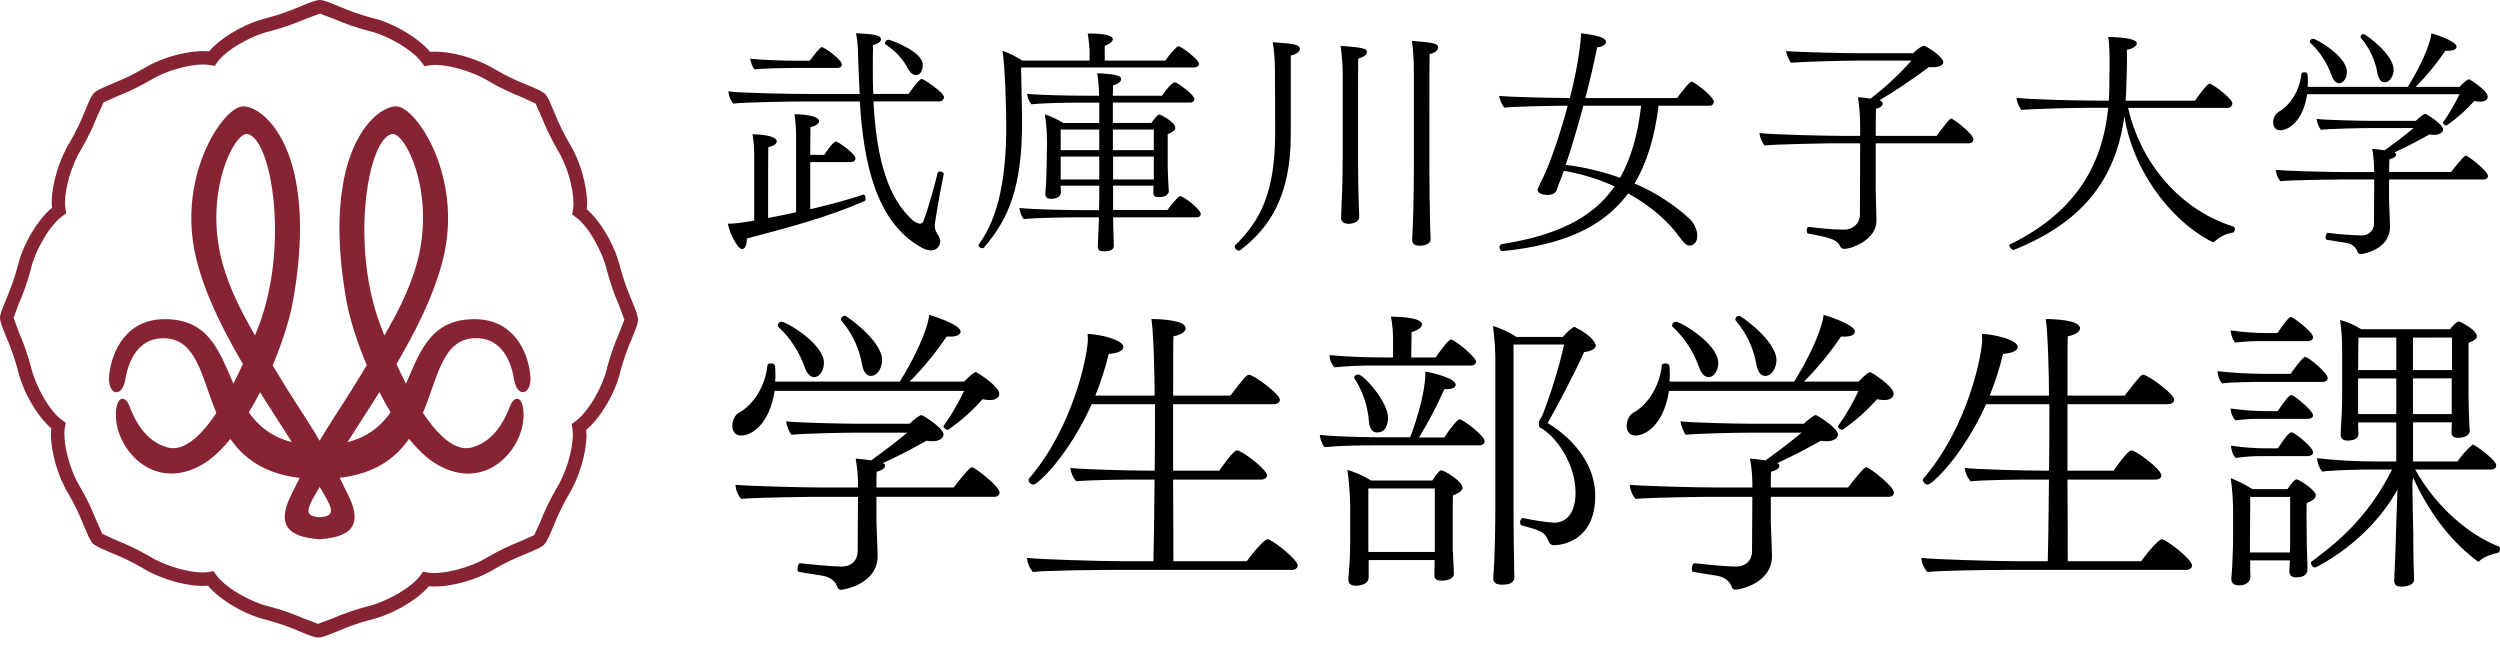 <?xml version="1.0" encoding="UTF-8"?>
<svg id="_デザイン" data-name="デザイン" xmlns="http://www.w3.org/2000/svg" width="244" height="63" viewBox="0 0 244 63">
  <defs>
    <style>
      .cls-1 {
        fill: #872434;
      }
    </style>
  </defs>
  <path class="cls-1" d="M29.336.613c-1.026.45-2.084.822-3.166,1.112-2.165.496-4.609,1.928-5.761,3.285-1.808-.169-4.596.548-6.456,1.712-.972.56-1.984,1.047-3.027,1.459-1.035.434-1.49.64-1.738.878s-.452.715-.889,1.757c-.409,1.039-.895,2.046-1.455,3.013-1.078,1.725-1.8,4.199-1.8,5.97,0,.171.025.313.035.474-1.41,1.166-2.868,3.608-3.357,5.735-.296,1.084-.668,2.146-1.112,3.179-.422,1.027-.608,1.501-.608,1.844h0c0,.35.186.826.618,1.876.443,1.024.811,2.078,1.103,3.154.497,2.164,1.929,4.606,3.288,5.747-.024.179-.039.358-.045.538,0,1.797.708,4.248,1.756,5.928.564.972,1.052,1.986,1.46,3.032.437,1.027.636,1.489.882,1.737s.713.454,1.756.896c1.042.41,2.052.897,3.022,1.457,1.892,1.181,4.666,1.923,6.456,1.767,1.157,1.39,3.606,2.849,5.734,3.343,1.088.291,2.153.662,3.186,1.109,1.031.419,1.49.605,1.845.608s.824-.189,1.885-.613c1.02-.447,2.073-.816,3.149-1.104,2.163-.496,4.611-1.933,5.763-3.288,1.813.166,4.601-.551,6.456-1.715.974-.563,1.99-1.051,3.039-1.459,1.023-.432,1.49-.635,1.738-.876s.459-.715.904-1.762c.404-1.04.888-2.047,1.448-3.013,1.078-1.737,1.8-4.199,1.8-5.956-.004-.158-.017-.315-.037-.471,1.398-1.169,2.853-3.608,3.347-5.737.292-1.088.665-2.153,1.115-3.186.417-1.025.603-1.489.606-1.834h0c0-.355-.189-.831-.613-1.876-.446-1.026-.817-2.083-1.112-3.161-.497-2.159-1.927-4.603-3.288-5.752.012-.176.04-.342.04-.534,0-1.797-.7-4.248-1.751-5.928-.564-.975-1.054-1.99-1.468-3.037-.427-1.025-.626-1.489-.869-1.737s-.718-.457-1.756-.893c-1.047-.409-2.062-.896-3.034-1.459-1.892-1.181-4.668-1.923-6.441-1.769-1.172-1.392-3.613-2.844-5.744-3.338-1.091-.294-2.16-.668-3.196-1.119C32.018.186,31.551.003,31.214 0s-.829.186-1.877.613M21.209,6.072c.822-1.171,3.278-2.601,5.262-3.06,1.152-.304,2.28-.696,3.372-1.171l1.386-.516c0,.017,1.311.496,1.311.496,1.099.482,2.235.877,3.397,1.181,1.939.447,4.385,1.903,5.237,3.114l.248.342.42-.072c1.405-.248,4.154.479,5.88,1.553,1.028.598,2.101,1.117,3.208,1.551l1.346.62c0,.035.576,1.293.576,1.293.443,1.112.966,2.19,1.564,3.226.909,1.452,1.554,3.687,1.554,5.211.001.229-.016.458-.052.685l-.077.414.348.248c1.177.824,2.605,3.278,3.059,5.256.305,1.149.697,2.273,1.172,3.362,0,0,.514,1.387.521,1.39s-.512,1.32-.512,1.32c-.479,1.098-.874,2.23-1.182,3.387-.447,1.941-1.9,4.387-3.114,5.233l-.345.248.074.419c.032.209.048.419.047.63,0,1.489-.673,3.755-1.602,5.248-.599,1.027-1.117,2.099-1.55,3.206,0,0-.618,1.342-.618,1.345s-1.304.581-1.304.581c-1.112.44-2.191.96-3.228,1.556-1.694,1.057-4.452,1.762-5.905,1.504l-.415-.072-.248.345c-.814,1.171-3.275,2.598-5.262,3.06-1.145.303-2.266.693-3.352,1.166l-1.398.521c0-.02-1.331-.514-1.331-.514-1.094-.476-2.223-.867-3.377-1.171-1.944-.452-4.388-1.903-5.235-3.112l-.248-.35-.422.077c-1.41.248-4.152-.479-5.88-1.558-1.027-.596-2.098-1.112-3.203-1.543l-1.351-.623c0-.035-.581-1.303-.581-1.303-.435-1.114-.956-2.192-1.557-3.226-.906-1.452-1.557-3.692-1.557-5.211-.002-.229.016-.459.055-.685l.077-.417-.35-.248c-1.17-.804-2.592-3.263-3.057-5.243-.307-1.145-.698-2.266-1.172-3.352,0,0-.514-1.397-.514-1.402s.497-1.33.497-1.33c.481-1.094.876-2.223,1.182-3.377.447-1.941,1.902-4.387,3.116-5.233l.345-.248-.067-.417c-.034-.209-.051-.421-.05-.633,0-1.489.67-3.757,1.602-5.246.6-1.026,1.118-2.098,1.55-3.206l.618-1.338,1.304-.578c1.113-.439,2.192-.96,3.228-1.558,1.696-1.057,4.452-1.759,5.9-1.489l.417.074.241-.362Z"/>
  <path class="cls-1" d="M31.204,46.744c13.186,0,9.009-13.492,15.108-13.738,2.275-.089,3.476,1.685,3.864,4.042.323,1.913,1.813,1.489,1.574-.521-.248-2.181-1.592-5.377-5.438-5.377-8.48,0-4.147,12.308-15.108,12.308s-6.62-12.308-15.113-12.308c-3.839,0-5.165,3.196-5.433,5.387-.248,2.005,1.242,2.434,1.569.521.397-2.357,1.589-4.132,3.864-4.042,6.099.248,1.924,13.738,15.113,13.738"/>
  <path class="cls-1" d="M31.204,52.64c-2.235-.194-4.49-.787-2.853-4.194,3.062-6.36,4.062-7.196,6.953-11.986,3.002-4.963,4.162-7.033,5.118-9.891,2.421-7.268-.874-13.745-2.163-13.489-2.362.454-4.067,10.742-1.18,18.537.765,2.072,5.021,13.125,8.974,12.053,2.163-.593,3.198-2.63,3.742-4.062.387-1.047,1.351-1.052,1.301,1.042-.06,3.211-3.665,7.405-8.386,4.715-4.179-2.377-8.083-11.335-8.907-16.048-2.592-14.738,3.012-19.122,4.966-18.929s6.362,6.881,4.527,14.673c-1.775,7.514-7.929,15.385-12.093,22.462-1.078,1.834-1.803,2.888,0,2.95,1.803-.062,1.078-1.117,0-2.95-4.159-7.072-10.325-14.949-12.093-22.462-1.835-7.792,2.555-14.477,4.519-14.673s7.574,4.191,4.981,18.929c-.824,4.715-4.718,13.671-8.91,16.048-4.718,2.685-8.321-1.509-8.388-4.715-.042-2.094.914-2.089,1.311-1.042.539,1.432,1.572,3.474,3.725,4.062,3.958,1.072,8.209-9.981,8.977-12.053,2.883-7.794,1.18-18.083-1.177-18.537-1.289-.248-4.591,6.221-2.168,13.489.961,2.859,2.116,4.926,5.115,9.891,2.885,4.782,3.889,5.626,6.953,11.986,1.639,3.407-.621,4-2.851,4.194"/>
  <path d="M72.885,23.28v.071c0,.607-.188.957-.444.957-.536,0-1.331-1.891-1.402-2.475.655,0,1.029-.046,2.571-.305v-6.301c.003-.711-.051-1.422-.163-2.125,1.659.046,2.36.327,2.36.701,0,.211-.257.444-.818.561-.023.35-.023,5.394-.023,6.912.916-.185,1.847-.35,2.733-.561v-7.429c.003-.72-.051-1.439-.163-2.15,2.291.071,2.408.538,2.408.687,0,.229-.282.458-.843.584,0,.14-.023,1.284-.023,2.708h1.375c.305-.513.916-1.307,1.146-1.307.163,0,1.892,1.168,1.892,1.658,0,.188-.14.35-.444.35h-3.968v4.602c1.918-.444,3.716-.934,5.189-1.424h.023c.117,0,.188.208.188.396,0,.094-.025.211-.094.229-3.67,1.607-7.361,2.564-11.499,3.661ZM91.23,21.996c-.002.301.089.595.259.843.153.2.25.437.28.687.017.489-.366.899-.855.917-.027.001-.053.001-.08-.001-.331-.026-.651-.129-.935-.302-4.417-2.5-5.609-8.238-5.982-14.238h-5.54c-.653,0-5.68.069-6.823.208-.257-.331-.415-.728-.458-1.145v-.048c1.12.165,6.053.256,7.922.256h4.885c-.071-1.145-.165-3.97-.165-4.087-.009-.619-.072-1.237-.186-1.845,1.798.094,2.429.188,2.429.609,0,.185-.208.419-.77.536-.023.794-.023,1.543-.023,2.267,0,.886,0,1.729.046,2.518h3.437c.071-.092,1.029-1.47,1.285-1.47.188,0,2.174,1.33,2.174,1.774-.005.238-.201.427-.439.422-.006-0-.013-0-.019-.001h-6.424c.328,6.248,1.659,9.579,3.739,11.514.211.224.491.372.795.421.161.001.303-.103.351-.256.49-1.307,1.075-3.434,1.375-4.671.023-.105.122-.177.229-.165.163,0,.373.117.373.211v.023c-.412,1.942-.88,4.838-.88,5.023h0ZM82.164,6.281c0,.208-.165.35-.422.35h-4.353c-.795,0-2.978.046-3.739.14-.229-.211-.399-.772-.422-1.051.889.14,3.553.211,4.651.211h1.146c.351-.458,1.003-1.332,1.168-1.332.286-0,1.97,1.243,1.97,1.683ZM90.061,6.327c0,.607-.28,1.005-.653,1.005-.282,0-.584-.229-.772-.609-.514-.971-1.271-1.791-2.197-2.381-.049-.029-.076-.084-.069-.14.022-.18.17-.318.351-.327.108-0,3.34,1.097,3.34,2.452h0Z"/>
  <path d="M117.029,6.233c0,.188-.211.35-.49.35h-16.881c.025,1.589.094,4.391.094,4.742v.687c0,6.072-1.237,9.318-3.739,12.166-.023.046-.071.046-.14.046-.165,0-.373-.114-.373-.279,0-.046.023-.069.046-.117,1.963-2.663,2.665-6.701,2.665-11.514,0-1.68-.117-5.907-.373-7.356.685.234,1.336.556,1.938.957h6.568v-.616c-.001-.681-.064-1.361-.188-2.031,2.268,0,2.454.373,2.454.559s-.245.444-.788.641v1.447h5.913c.444-.653,1.123-1.401,1.262-1.401.302-.009,2.032,1.328,2.032,1.719ZM117.194,20.886c0,.163-.117.327-.422.327h-8.133c0,.63.025,1.33.048,2.008,0,.229.023.444.023.723s-.117.584-.935.584c-.399,0-.632-.071-.632-.458v-.046s.025-.444.048-.982c.023-.584.046-1.213.069-1.832h-2.009c-1.097,0-4.041.046-5.327.163-.229-.211-.399-.746-.422-1.074,1.285.14,4.486.211,6.264.211h1.494c.025-.584.025-1.099.025-1.401v-.989h-3.764c0,.188.025.49.025.655,0,.211-.188.63-.96.63-.373,0-.559-.14-.559-.49v-.117c0-.094.046-.513.069-.934.023-.701.071-1.797.071-2.452,0,0,.023-1.541.023-1.635-.008-.876-.079-1.751-.211-2.617.631.212,1.236.495,1.803.843h3.505v-1.985h-1.833c-1.097,0-3.46.023-4.791.163-.237-.294-.384-.652-.422-1.028,1.239.14,4.371.188,5.842.188h1.194c-.015-.735-.078-1.469-.188-2.196,2.009.094,2.337.279,2.337.584,0,.211-.257.458-.795.607,0,.094,0,.444-.023,1.005h4.811c.458-.723,1.029-1.307,1.239-1.307.04-.003.081.004.117.023.513.279,1.798,1.236,1.798,1.603,0,.163-.115.35-.419.35h-7.54v1.985h3.762c.117-.165.584-.817.749-.817s1.588.746,1.588,1.307c0,.185-.208.396-.747.607v3.093c0,.279.046,1.587.071,1.868,0,.208.046.559.046.63,0,.023-.071.561-.958.561-.444,0-.561-.165-.561-.373v-.048c0-.14.023-.419.023-.701h-3.95v2.374h5.306c.302-.421,1.052-1.355,1.237-1.355.351.009,2.012,1.294,2.012,1.738v.009ZM107.286,12.643h-3.764v2.008h3.764l0-2.008ZM107.286,15.283h-3.764v2.235h3.764l0-2.235ZM112.612,12.643h-3.996v2.008h3.996v-2.008ZM112.612,15.283h-3.973v2.235h3.973v-2.235Z"/>
  <path d="M126.867,4.786c0,.229-.302.513-.887.63v7.752c0,6.072-2.151,9.108-4.885,11.219-.045.042-.104.066-.165.069-.218 0-.4-.164-.424-.38.003-.061.027-.118.069-.163,2.431-2.383,3.879-5.115,3.879-10.953v-.14s0-5.605-.023-6.182c-.007-.843-.077-1.685-.208-2.518,1.991.151,2.644.199,2.644.666ZM133.411,5.088c0,.229-.257.458-.841.632-.023.256-.023,2.546-.023,4.787v4.391c0,.863,0,3.011.069,4.996,0,.229.048.982.048,1.262,0,.515-.632.687-1.052.687-.351,0-.724-.14-.724-.584v-.023c0-.094.023-.584.046-1.122.094-1.797.117-4.35.117-5.206v-7.464c-.002-.996-.072-1.99-.211-2.976,2.126.176,2.571.247,2.571.62ZM140.352,4.644c0,.229-.257.515-.818.632-.023.302-.023,3.205-.023,6.026v5.582c0,.863.023,3.153.069,5.183,0,.229.048.98.048,1.262,0,.653-1.006.653-1.077.653-.351,0-.724-.114-.724-.559v-.023c0-.094.023-.586.048-1.122.092-1.8.117-4.508.117-5.371V6.956c.005-.991-.057-1.982-.188-2.965,2.243.185,2.548.247,2.548.653Z"/>
  <path d="M167.272,9.923c-.004.224-.189.402-.413.398-.011-0-.021-.001-.032-.002h-4.953c-.373,3.084-1.146,5.582-2.337,7.59,1.966.833,3.776,1.994,5.352,3.434.465.434.742,1.033.77,1.669,0,.701-.442.957-.747.957-.351,0-.607-.302-1.029-.886-.916-1.262-2.548-2.873-4.978-4.204-2.477,3.361-6.472,5.037-12.221,5.628h-.048c-.163,0-.28-.188-.28-.35-.028-.157.076-.307.233-.335.011-.002.023-.003.035-.004,5.269-.84,8.811-2.518,10.96-5.628-1.579-.716-3.244-1.226-4.953-1.518-.165.458-.328.886-.493,1.284-.092.211-.117.396-.229.653-.211.421-.77.421-.887.421-.048,0-.958,0-.958-.538.145-.359.309-.709.49-1.051.795-1.635,1.73-4.414,2.454-7.123-1.217,0-5.189.071-6.17.188-.211-.165-.49-.84-.515-1.145,1.262.117,4.862.188,6.896.211.818-3.176,1.052-5.371,1.097-6.33,1.375.188,2.431.375,2.431.865,0,.211-.282.444-.866.513-.302,1.495-.701,3.224-1.146,4.952h8.949c.188-.282,1.194-1.603,1.402-1.603.05.005.099.02.142.046.545.272,2.041,1.488,2.041,1.907ZM154.536,10.32c-.561,2.061-1.146,4.121-1.73,5.77,1.81.222,3.59.645,5.306,1.262,1.075-1.871,1.73-4.181,2.062-7.031l-5.638-0Z"/>
  <path d="M192.605,13.589c-.004.225-.19.404-.415.4-.01-0-.02-.001-.029-.002h-9.091v4.531c0,.63.071,2.544.071,3.011v.025c0,1.845-2.408,2.731-3.109,2.731-.17.027-.339-.058-.419-.211-.305-.723-1.054-.886-3.155-1.284-.071,0-.119-.14-.119-.279,0-.188.071-.398.188-.373,1.139.161,2.287.254,3.437.279.864,0,1.565-.584,1.565-1.472l.023-6.958h-2.664c-.818,0-5.586.092-6.683.211-.258-.36-.426-.777-.49-1.216,1.237.163,6.777.279,8.108.279h1.73v-.781c.003-1-.068-2-.211-2.99.408.022.814.069,1.217.14,1.449-1.106,2.787-2.35,3.996-3.714h-5.398c-1.375,0-5.423.117-6.358.211-.238-.345-.405-.734-.49-1.145,1.402.117,5.773.211,6.873.211h5.54c.488-.497.932-.726,1.024-.726.257,0,1.918,1.074,1.918,1.603,0,.35-.515.49-.983.49-.133.004-.265-.003-.396-.023-1.833,1.33-3.366,2.381-4.839,3.247.211.069.305.208.305.325,0,.211-.211.398-.655.515-.023.163-.023,1.284-.023,2.638h5.941c1.052-1.401,1.262-1.68,1.425-1.68.229,0,2.17,1.518,2.17,2.008Z"/>
  <path d="M216.184,23.539c-.049.053-.116.087-.188.094-.046,0-.069,0-.094-.025-4.44-2.287-7.851-7.464-8.564-12.272-.852,6.317-4.218,10.404-10.768,13.05h-.071c-.181,0-.387-.286-.387-.458,0-.023.023-.046.046-.069,6.731-3.272,9.091-8.128,9.604-13.336h-2.089c-1.029,0-5.377.094-6.381.211-.268-.345-.438-.757-.49-1.191,1.425.185,6.355.279,7.806.279h1.214c.023-.444.046-.888.046-1.33,0-.492.025-1.239.025-1.985,0-.843,0-2.406-.142-2.896.094,0,2.804,0,2.804.63,0,.229-.325.49-.981.63,0,.259.023.538.023.82,0,.916-.046,1.914-.069,2.66,0,.515-.025,1.005-.071,1.472h6.777c.117-.188,1.168-1.658,1.425-1.658s2.218,1.454,2.218,1.921c-.007.253-.218.452-.471.445-.007-0-.013-.001-.02-.001h-9.687c1.1,4.927,4.697,9.831,10.282,11.583.091.038.147.131.14.229.003.131-.048.257-.14.35-.672.094-1.299.389-1.798.847Z"/>
  <path d="M242.802,9.434c0,.279-.257.49-.749.49-.189-.003-.377-.027-.561-.071-.804.906-1.714,1.711-2.71,2.399-.094,0-.351-.14-.351-.256-.003-.026.005-.052.023-.071.61-.861,1.142-1.775,1.59-2.731h-14.862c-.399,2.621-1.805,3.517-2.619,3.517-.701,0-.701-.701-.701-.749-.014-.42.19-.817.538-1.051,1.097-.607,2.062-2.061,2.22-3.714,0-.092.14-.14.257-.14.305,0,.373.023.373.794.004.21-.004.42-.023.63h9.769c1.003-1.587,2.149-3.876,2.314-5.232.14.025,2.454.749,2.454,1.31,0,.229-.282.396-.843.396h-.257c-.85,1.266-1.82,2.447-2.898,3.526h4.277s.701-.746.935-.746c.039-.007,1.824,1.083,1.824,1.699ZM242.825,17.163c0,.188-.117.35-.422.35h-9.231v1.985c0,.35.094,2.241.094,2.592v.048c0,2.219-2.642,2.663-2.875,2.663-.131.004-.247-.084-.28-.211-.182-.49-.626-.834-1.146-.888-.351-.069-1.262-.188-1.869-.302-.094,0-.117-.119-.117-.259,0-.185.094-.444.211-.419,1.085.141,2.177.226,3.272.256.631.051,1.183-.418,1.234-1.048.004-.047.005-.095.003-.142l.025-4.27h-3.366c-.422,0-4.557.046-5.796.163-.26-.31-.415-.694-.444-1.097.916.094,5.095.211,6.848.211h2.749c.011-.76-.052-1.519-.188-2.267.396.023.841.094,1.214.142.687-.492,1.778-1.287,2.829-2.173h-4.012c-1.191,0-4.158.069-5.04.163-.225-.31-.37-.671-.422-1.051,1.029.117,4.605.188,5.499.188h4.183c.165-.165.749-.687.935-.687.094,0,1.73,1.005,1.73,1.518,0,.305-.351.538-.887.538-.149-.006-.298-.022-.444-.048-1.356.772-2.548,1.355-3.414,1.751.117.071.165.14.165.211,0,.188-.229.373-.655.458-.023.165-.023.655-.023,1.239h6.053c.328-.444,1.239-1.589,1.425-1.589.243.014,2.16,1.509,2.16,1.976ZM229.06,7.004c0,.561-.305,1.12-.772,1.12-.257,0-.536-.229-.724-.746-.422-1.222-1.136-2.322-2.08-3.205-.035-.028-.052-.073-.046-.117.015-.156.146-.274.302-.275.351,0,3.32,1.729,3.32,3.224ZM233.617,6.794c0,.561-.328,1.239-.889,1.239-.302,0-.559-.259-.687-.865-.216-1.275-.769-2.469-1.604-3.457-.037-.036-.055-.088-.048-.14.029-.151.165-.257.318-.247.128,0,2.91,1.953,2.91,3.471Z"/>
  <path d="M97.53,38.437c0,.35-.321.611-.932.611-.235-.004-.47-.033-.699-.087-1,1.13-2.133,2.136-3.375,2.995-.117,0-.435-.174-.435-.321-.004-.032.006-.063.027-.087.76-1.073,1.422-2.212,1.979-3.402h-18.493c-.495,3.258-2.241,4.362-3.258,4.362-.873,0-.873-.872-.873-.93,0-.495.229-1.076.669-1.307,1.375-.758,2.559-2.56,2.763-4.625,0-.117.174-.174.321-.174.378,0,.458.03.458.989.005.262-.005.524-.03.785h12.163c1.251-1.978,2.676-4.826,2.88-6.514.174.03,3.056.93,3.056,1.628,0,.291-.351.495-1.049.495h-.318c-1.06,1.576-2.268,3.046-3.608,4.391h5.324s.873-.932,1.164-.932c.053,0,2.266,1.367,2.266,2.122ZM97.558,48.053c0,.229-.144.437-.522.437h-11.494v2.47c0,.437.117,2.791.117,3.228v.057c0,2.763-3.288,3.315-3.579,3.315-.163.005-.308-.103-.348-.261-.204-.641-.786-.989-1.427-1.106-.435-.087-1.569-.229-2.328-.378-.117,0-.144-.147-.144-.321,0-.229.117-.552.261-.522,2.88.321,3.957.321,4.073.321.93,0,1.542-.609,1.542-1.481l.03-5.321h-4.19c-.522,0-5.673.057-7.215.201-.326-.388-.52-.869-.554-1.374,1.146.114,6.344.261,8.525.261h3.437c.016-.945-.061-1.89-.229-2.821.495.03,1.047.117,1.514.174.843-.611,2.211-1.603,3.519-2.704h-5.011c-1.485,0-5.18.087-6.284.204-.229-.229-.495-.959-.525-1.307,1.281.144,5.728.229,6.839.229h5.208c.204-.204.93-.843,1.164-.843.117,0,2.154,1.25,2.154,1.889,0,.378-.438.669-1.107.669-.185-.006-.37-.025-.552-.057-1.689.959-3.171,1.687-4.248,2.18.144.089.204.176.204.263,0,.229-.291.458-.816.582-.03.204-.03.813-.03,1.541h7.538c.406-.552,1.542-1.978,1.773-1.978.321.018,2.706,1.88,2.706,2.461v-.009ZM80.414,35.415c0,.687-.378,1.394-.96,1.394-.321,0-.669-.291-.903-.93-.525-1.519-1.414-2.886-2.589-3.984-.043-.036-.065-.091-.057-.147.017-.196.181-.348.378-.348.442,0,4.131,2.143,4.131,4.014ZM86.096,35.147c0,.687-.408,1.541-1.107,1.541-.378,0-.699-.318-.843-1.074-.27-1.589-.964-3.076-2.009-4.304-.044-.047-.065-.11-.057-.174.029-.186.19-.322.378-.321.174.005,3.638,2.447,3.638,4.332Z"/>
  <path d="M126.654,55.187c0,.261-.229.435-.609.435h-17.605c-1.395,0-6.429.057-7.622.204-.342-.38-.547-.864-.582-1.374,1.281.147,7.187.321,9.164.321h3.173c.027-.959.087-4.245.115-7.967h-1.455c-1.395,0-5.004.03-6.186.174-.328-.363-.532-.821-.582-1.307,1.31.144,5.762.261,7.739.261h.495c.03-2.182.03-4.449.03-6.484h-6.179c-2.328,5.147-5.297,7.851-5.702,7.851-.238-.018-.429-.201-.458-.437-.008-.064.014-.128.06-.174,4.353-5.087,5.728-12.134,5.728-13.607,0-.176-.03-.321-.03-.495,1.107.027,3.492.552,3.492,1.28,0,.318-.458.609-1.425.669-.336,1.387-.774,2.748-1.31,4.071h5.79c0-1.948-.115-6.282-.318-7.473.756,0,3.345.087,3.345.9,0,.291-.378.641-1.194.785-.027.147-.027,2.589-.027,5.788h5.586c1.398-1.832,1.629-2.035,1.805-2.035.435,0,3.024,1.859,3.024,2.441,0,.263-.261.437-.639.437h-9.781v6.484h4.509c.229-.348,1.375-1.978,1.718-1.978.493,0,2.937,1.861,2.937,2.443,0,.261-.261.408-.612.408h-8.553c.027,3.723.027,7.008.027,7.967h7.16c1.338-1.804,1.92-2.152,2.007-2.152.465.007,2.967,1.987,2.967,2.567Z"/>
  <path d="M144.898,43.062c0,.229-.174.405-.522.405h-10.388c-1.281,0-3.347.03-4.685.176-.229-.176-.458-.785-.495-1.193,1.134.117,3.666.229,5.936.229h2.88c.351-.815,1.485-4.158,1.485-6.182v-.229c.612.087,2.967.639,2.967,1.28,0,.261-.291.435-.9.435h-.204c-.72,1.623-1.547,3.197-2.474,4.712h2.474c.582-.932,1.308-1.774,1.482-1.774.291-.011,2.445,1.587,2.445,2.141ZM144.055,35.298c0,.204-.174.378-.495.378h-9.254c-1.35-.013-2.7.045-4.044.174-.316-.316-.494-.745-.495-1.193,1.146.117,3.026.229,5.297.229h.9v-1.397c.019-.867-.049-1.734-.204-2.587.729,0,3.026.087,3.026.756,0,.263-.318.554-1.017.758,0,.201-.03,1.859-.03,2.47h2.385c.291-.435,1.223-1.745,1.485-1.745.378.005,2.445,1.692,2.445,2.157ZM142.744,47.597c0,.229-.229.495-.93.756,0,.057-.03.229-.03,1.106v4.071c0,.318.087,1.394.087,1.685s.03.669.03.756c0,.698-1.077.698-1.221.698-.582,0-.687-.229-.687-.552,0-.174.03-1.076.03-1.454h-6.442v1.658c0,.813-1.047.843-1.221.843-.458,0-.758-.144-.758-.611v-.144c.129-1.305.188-2.615.176-3.926v-3.169c-.02-1.158-.111-2.313-.273-3.459.816.253,1.597.604,2.328,1.046h5.957c.582-.902.756-.989.873-.989.337-.002,2.083,1.076,2.083,1.687h0ZM135.47,40.729c0,.582-.144,1.481-1.075,1.481-.38,0-.729-.291-.786-1.074-.113-1.5-.601-2.947-1.418-4.21-.021-.024-.031-.055-.027-.087,0-.147.204-.291.378-.291.6,0,2.928,2.734,2.928,4.188l0-.007ZM140.039,47.677h-6.488v6.193h6.488v-6.186l0-.007ZM155.693,48.403c0,4.304-3.143,4.808-4.016,4.808-.219.019-.423-.113-.495-.321-.458-.989-.609-1.046-2.646-1.603-.117-.03-.174-.174-.174-.321,0-.204.115-.408.261-.408h.027c.997.222,2.008.375,3.026.458,1.31,0,2.096-1.074,2.096-2.935,0-2.676-1.689-5.177-3.143-6.166-.083-.054-.171-.103-.261-.144l-.06-.057c-.087-.06-.115-.147-.115-.38.002-.216.083-.423.229-.582.03-.057.06-.087.087-.144.885-2.271,1.605-4.603,2.154-6.978h-4.944v15.962c0,1.628.03,4.245.06,5.584,0,.261,0,.813.027,1.046v.057c0,.728-.687.785-1.251.785s-.813-.229-.813-.611v-.057c.174-2.122.202-5.758.202-6.775v-13.918c.02-1.301-.057-2.602-.229-3.892.808.256,1.578.618,2.291,1.076h4.539c.277-.362.611-.677.99-.932.057-.027.087-.057.117-.057.044.007.084.027.117.057,1.629.815,1.977,1.571,1.977,1.774s-.229.524-1.146.639c-.93,2.125-2.589,5.206-3.549,6.921,1.072.634,4.642,3.077,4.642,7.118l0-.007Z"/>
  <path d="M184.82,38.437c0,.35-.321.611-.932.611-.232-.005-.462-.034-.687-.087-1,1.13-2.133,2.136-3.375,2.995-.117,0-.435-.174-.435-.321-.004-.032.006-.063.027-.087.76-1.073,1.422-2.212,1.979-3.402h-18.505c-.495,3.258-2.241,4.362-3.26,4.362-.871,0-.871-.872-.871-.93,0-.495.229-1.076.669-1.307,1.375-.758,2.559-2.56,2.763-4.625,0-.117.174-.174.321-.174.378,0,.458.03.458.989.005.262-.005.524-.03.785h12.163c1.251-1.978,2.676-4.826,2.88-6.514.174.03,3.056.93,3.056,1.628,0,.291-.351.495-1.049.495h-.318c-1.06,1.576-2.268,3.046-3.608,4.391h5.324s.873-.932,1.164-.932c.053,0,2.266,1.367,2.266,2.122ZM184.847,48.053c0,.229-.144.437-.522.437h-11.494v2.47c0,.437.117,2.791.117,3.228v.057c0,2.763-3.288,3.315-3.579,3.315-.163.005-.308-.103-.348-.261-.204-.641-.786-.989-1.427-1.106-.435-.087-1.572-.229-2.328-.378-.117,0-.144-.147-.144-.321,0-.229.117-.552.261-.522,2.88.321,3.957.321,4.073.321.93,0,1.542-.609,1.542-1.481l.03-5.321h-4.19c-.525,0-5.673.057-7.217.201-.324-.389-.517-.869-.552-1.374,1.146.114,6.344.261,8.525.261h3.437c.016-.945-.061-1.89-.229-2.821.495.03,1.047.117,1.514.174.843-.611,2.211-1.603,3.519-2.704h-5.011c-1.485,0-5.18.087-6.284.204-.229-.229-.495-.959-.525-1.307,1.281.144,5.728.229,6.839.229h5.208c.204-.204.93-.843,1.164-.843.117,0,2.154,1.25,2.154,1.889,0,.378-.438.669-1.107.669-.185-.006-.37-.025-.552-.057-1.689.959-3.171,1.687-4.248,2.18.144.089.204.176.204.263,0,.229-.293.458-.816.582-.03.204-.03.813-.03,1.541h7.538c.406-.552,1.542-1.978,1.773-1.978.321.018,2.706,1.88,2.706,2.461v-.009ZM167.703,35.415c0,.687-.378,1.394-.96,1.394-.321,0-.669-.291-.903-.93-.525-1.519-1.414-2.886-2.589-3.984-.043-.036-.065-.091-.057-.147.017-.196.181-.348.378-.348.442,0,4.131,2.143,4.131,4.014ZM173.383,35.147c0,.687-.406,1.541-1.104,1.541-.378,0-.699-.318-.843-1.074-.27-1.589-.964-3.076-2.009-4.304-.044-.047-.065-.11-.057-.174.029-.186.19-.322.378-.321.174.005,3.636,2.447,3.636,4.332Z"/>
  <path d="M213.944,55.187c0,.261-.229.435-.609.435h-17.605c-1.395,0-6.431.057-7.622.204-.342-.38-.547-.864-.582-1.374,1.281.147,7.187.321,9.164.321h3.173c.027-.959.087-4.245.115-7.967h-1.455c-1.395,0-5.004.03-6.186.174-.328-.363-.532-.821-.582-1.307,1.31.144,5.762.261,7.739.261h.495c.03-2.182.03-4.449.03-6.484h-6.179c-2.328,5.147-5.297,7.851-5.705,7.851-.238-.018-.429-.201-.458-.437-.008-.064.014-.128.06-.174,4.364-5.087,5.728-12.134,5.728-13.607,0-.176-.03-.321-.03-.495,1.104.027,3.492.552,3.492,1.28,0,.318-.458.609-1.425.669-.336,1.387-.774,2.748-1.31,4.071h5.79c0-1.948-.115-6.282-.318-7.473.756,0,3.345.087,3.345.9,0,.291-.378.641-1.194.785-.027.147-.027,2.589-.027,5.788h5.586c1.398-1.832,1.629-2.035,1.803-2.035.438,0,3.026,1.859,3.026,2.441,0,.263-.261.437-.639.437h-9.778v6.484h4.509c.229-.348,1.375-1.978,1.716-1.978.495,0,2.939,1.861,2.939,2.443,0,.261-.261.408-.612.408h-8.553c.027,3.723.027,7.008.027,7.967h7.16c1.338-1.804,1.92-2.152,2.007-2.152.465.007,2.967,1.987,2.967,2.567Z"/>
  <path d="M227.184,36.896c0,.229-.204.378-.495.378h-5.993c-.96,0-2.91.03-3.812.147-.261-.229-.435-.843-.458-1.193,1.585.172,3.178.259,4.772.263h2.355c.291-.408,1.194-1.658,1.427-1.658.312 0,2.204,1.568,2.204,2.063ZM225.759,32.912c0,.229-.229.38-.525.38h-4.394c-.894-.011-1.788.037-2.676.144-.261-.229-.438-.843-.458-1.193,1.195.176,2.401.264,3.608.263h.962c.813-1.223,1.164-1.571,1.338-1.571s2.144,1.463,2.144,1.976ZM225.759,40.532c0,.229-.229.348-.495.348h-4.541c-.855-.01-1.71.039-2.559.147-.281-.324-.443-.734-.458-1.163,1.165.174,2.341.262,3.519.261h1.077c.816-1.22,1.164-1.571,1.338-1.571.257,0,2.119,1.541,2.119,1.978ZM225.759,44.138c0,.229-.229.378-.525.378h-4.511c-.843-.001-1.685.057-2.52.174-.291-.261-.438-.815-.458-1.193,1.156.175,2.323.263,3.492.261h1.077c.582-.87,1.107-1.568,1.31-1.568.36 0,2.135,1.481,2.135,1.948ZM226.02,48.323c0,.263-.229.524-.873.758-.03.144-.03.229-.03,1.454,0,.114.03,2.704.03,2.818,0,.291.057,1.397.057,1.658v.611c0,.261-.174.728-1.077.728-.552,0-.687-.263-.687-.611,0-.087.027-.669.057-1.046h-3.879v.813c0,.147.03.669.03.785-.06.815-.932.843-1.146.843-.406,0-.726-.174-.726-.639v-.117c0-.027.057-.522.087-1.046.03-1.046.087-1.889.087-2.674v-2.502c.007-1.167-.07-2.333-.229-3.489.741.29,1.452.65,2.124,1.076h3.405c.291-.405.687-.959.903-.959s1.867,1.049,1.867,1.541h0ZM223.518,48.499h-3.895l-.03,4.808v.611h3.895c.03-.291.03-.611.03-.872v-4.547ZM244,53.557c0,.176-.087.378-.229.408-.321.06-1.31.321-1.776.785-.03.03-.057.057-.087.057-.054-0-.105-.021-.144-.057-2.213-1.687-4.394-4.121-6.257-8.141l-.057.582v.261c0,.989.087,4.334.087,4.682,0,.582,0,2.061.057,3.81,0,.204.03.348.03.582,0,.609-.786.726-1.281.726-.348,0-.669-.087-.669-.582v-.057s.03-.552.057-1.25c.087-1.804.117-3.402.147-4.334.03-.726.087-2.15.117-3.256-2.852,5.204-8.003,7.617-8.032,7.617-.228-.018-.404-.207-.406-.435,0-.057,0-.117.057-.147,2.328-1.745,5.411-4.121,7.856-8.984h-2.094c-.903,0-3.725.06-4.742.204-.283-.381-.455-.834-.495-1.307,1.884.21,3.777.317,5.673.318h2.062v-3.807h-3.723v.229c0,.147.03.582.03.845v.057c0,.639-.932.639-1.047.639-.582,0-.687-.318-.687-.639,0-.261.057-.872.057-1.145.03-.321.087-1.339.087-2.473v-4.668c.005-.953-.063-1.905-.202-2.848.731.19,1.427.494,2.062.902h8.672c.174-.229.639-.758.873-.758.087,0,1.746.815,1.746,1.454,0,.291-.378.458-.816.641v5.06c0,.348.03,1.745.06,2.441,0,.291.057.902.057,1.076,0,.495-.582.687-1.164.687-.408,0-.612-.204-.612-.495v-.057c0-.321.03-.687.03-.959h-3.783v3.819h4.335c.421-.614.92-1.172,1.485-1.658.057,0,.087.03.144.06.758.458,2.154,1.541,2.154,1.976,0,.204-.144.408-.522.408h-7.391c2.154,3.84,5.411,6.456,8.204,7.53.057.051.085.128.073.204h.005ZM233.876,32.951h-3.695l-.03,3.169h3.725v-3.169ZM233.876,36.935h-3.725v3.478h3.725v-3.478ZM235.505,32.951v3.169h3.812v-3.178l-3.812.009ZM235.505,36.935v3.478h3.783v-3.487l-3.783.009Z"/>
</svg>